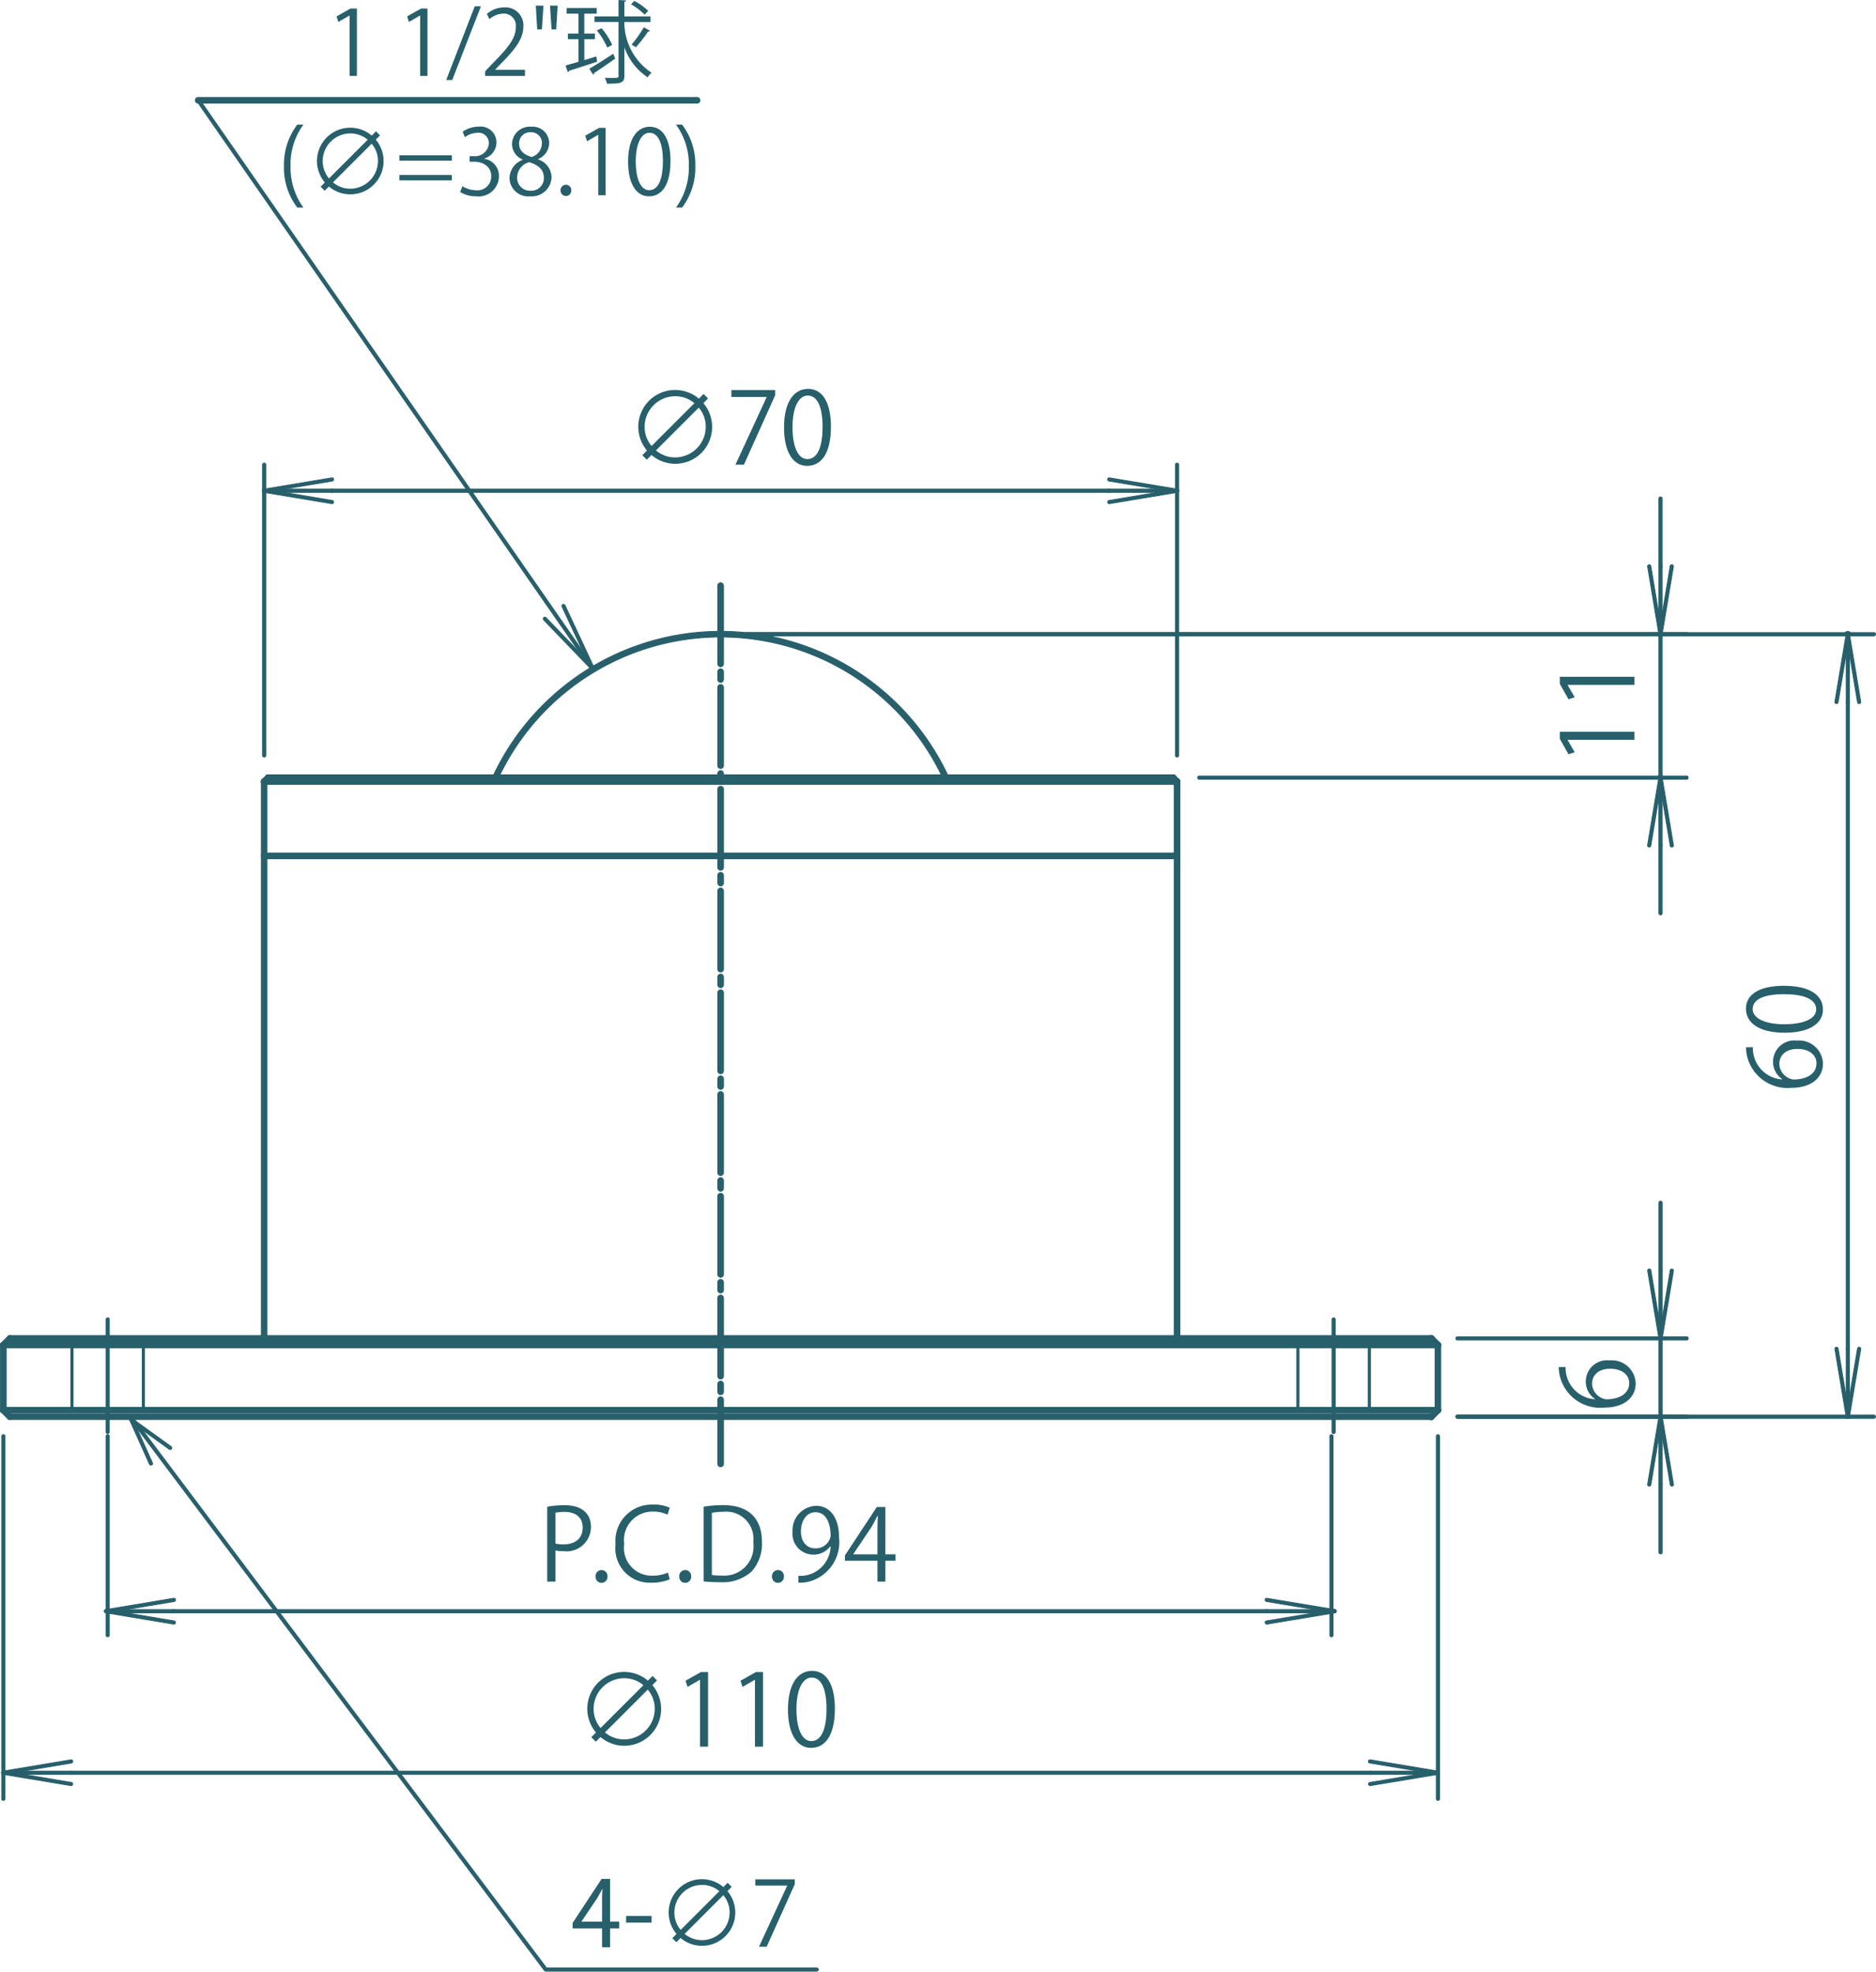 <svg xmlns="http://www.w3.org/2000/svg" viewBox="0 0 83.347 87.598"><defs><style>.cls-1,.cls-2{fill:#275f6b;}.cls-1{stroke:#275f6b;stroke-miterlimit:10;stroke-width:0.04px;}</style></defs><g id="レイヤー_2" data-name="レイヤー 2"><g id="レイヤー_1-2" data-name="レイヤー 1"><path class="cls-1" d="M6.706,65.094a.07.07,0,0,1-.064-.042l-.87-1.937a.071.071,0,1,1,.129-.059l.87,1.937a.071.071,0,0,1-.035.094A.078.078,0,0,1,6.706,65.094Z"/><path class="cls-1" d="M7.559,64.4a.074.074,0,0,1-.042-.013L5.794,63.144a.072.072,0,0,1-.016-.099.073.073,0,0,1,.1-.016L7.601,64.272a.072.072,0,0,1,.016.099A.07.07,0,0,1,7.559,64.4Z"/><path class="cls-1" d="M24.238,87.566a.07.07,0,0,1-.057-.028L5.813,63.083a.071.071,0,1,1,.113-.085L24.294,87.453a.071.071,0,0,1-.057.113Z"/><path class="cls-1" d="M36.283,87.578H24.267a.071.071,0,1,1,0-.142H36.283a.071.071,0,1,1,0,.142Z"/><path class="cls-1" d="M27.084,86.492H26.769v-.839H25.461v-.212l1.279-1.943h.344V85.397h.407v.256h-.407ZM25.797,85.397H26.769V84.334c0-.164.008-.324.016-.48H26.769c-.093.184-.164.312-.24.448l-.731,1.087Z"/><path class="cls-1" d="M27.837,85.145h1.092v.256h-1.092Z"/><path class="cls-1" d="M11.736,34.849a.125.125,0,0,1-.089-.037.127.127,0,0,1,0-.177l.174-.174a.125.125,0,0,1,.178.177l-.174.174A.125.125,0,0,1,11.736,34.849Z"/><path class="cls-1" d="M32.016,65.165a.125.125,0,0,1-.125-.125V62.187a.125.125,0,0,1,.25,0V65.04A.125.125,0,0,1,32.016,65.165Zm0-3.201a.125.125,0,0,1-.125-.125v-.348a.125.125,0,0,1,.25,0v.348A.125.125,0,0,1,32.016,61.964Zm0-.696a.125.125,0,0,1-.125-.125V57.666a.125.125,0,0,1,.25,0v3.477A.125.125,0,0,1,32.016,61.268Zm0-3.825a.125.125,0,0,1-.125-.125v-.348a.125.125,0,0,1,.25,0v.348A.125.125,0,0,1,32.016,57.443Zm0-.696a.125.125,0,0,1-.125-.125V53.145a.125.125,0,0,1,.25,0v3.477A.125.125,0,0,1,32.016,56.747Zm0-3.825a.125.125,0,0,1-.125-.125v-.348a.125.125,0,0,1,.25,0v.348A.125.125,0,0,1,32.016,52.922Zm0-.696a.125.125,0,0,1-.125-.125V48.624a.125.125,0,0,1,.25,0v3.477A.125.125,0,0,1,32.016,52.226Zm0-3.825a.125.125,0,0,1-.125-.125v-.348a.125.125,0,0,1,.25,0v.348A.125.125,0,0,1,32.016,48.401Zm0-.696a.125.125,0,0,1-.125-.125V44.103a.125.125,0,0,1,.25,0v3.477A.125.125,0,0,1,32.016,47.705Zm0-3.825a.125.125,0,0,1-.125-.125v-.348a.125.125,0,0,1,.25,0v.348A.125.125,0,0,1,32.016,43.88Zm0-.696a.125.125,0,0,1-.125-.125V39.582a.125.125,0,0,1,.25,0v3.477A.125.125,0,0,1,32.016,43.184Zm0-3.825a.125.125,0,0,1-.125-.125v-.348a.125.125,0,0,1,.25,0v.348A.125.125,0,0,1,32.016,39.359Zm0-.696a.125.125,0,0,1-.125-.125V35.061a.125.125,0,0,1,.25,0v3.477A.125.125,0,0,1,32.016,38.663Zm0-3.825a.125.125,0,0,1-.125-.125v-.348a.125.125,0,0,1,.25,0v.348A.125.125,0,0,1,32.016,34.838Zm0-.696a.125.125,0,0,1-.125-.125V30.54a.125.125,0,1,1,.25,0v3.477A.125.125,0,0,1,32.016,34.142Zm0-3.825a.125.125,0,0,1-.125-.125v-.348a.125.125,0,0,1,.25,0v.348A.125.125,0,0,1,32.016,30.317Zm0-.696a.125.125,0,0,1-.125-.125V26.019a.125.125,0,1,1,.25,0v3.477A.125.125,0,0,1,32.016,29.621Z"/><path class="cls-1" d="M11.736,59.591a.125.125,0,0,1-.125-.125V34.724a.125.125,0,0,1,.25,0V59.466A.125.125,0,0,1,11.736,59.591Z"/><path class="cls-1" d="M22.012,34.675a.125.125,0,0,1-.116-.171,11.2,11.2,0,0,1,5.409-5.41,11.162,11.162,0,0,1,14.828,5.403.125.125,0,0,1-.061.166.127.127,0,0,1-.166-.061,10.913,10.913,0,0,0-19.778-.007A.125.125,0,0,1,22.012,34.675Z"/><path class="cls-1" d="M.148,62.776a.125.125,0,0,1-.125-.125v-2.896a.125.125,0,0,1,.25,0v2.896A.125.125,0,0,1,.148,62.776Z"/><path class="cls-1" d="M63.884,62.776a.125.125,0,0,1-.125-.125v-2.896a.125.125,0,0,1,.25,0v2.896A.125.125,0,0,1,63.884,62.776Z"/><path class="cls-1" d="M63.595,59.591H.437a.125.125,0,0,1,0-.25H63.595a.125.125,0,0,1,0,.25Z"/><path class="cls-1" d="M63.595,63.068H.437a.125.125,0,0,1,0-.25H63.595a.125.125,0,1,1,0,.25Z"/><path class="cls-1" d="M52.122,34.675H11.91a.125.125,0,0,1,0-.25H52.122a.125.125,0,0,1,0,.25Z"/><path class="cls-1" d="M52.295,59.591a.125.125,0,0,1-.125-.125V34.724a.125.125,0,0,1,.25,0V59.466A.125.125,0,0,1,52.295,59.591Z"/><path class="cls-1" d="M32.016,65.111a.071.071,0,0,1-.071-.071V62.187a.071.071,0,0,1,.143,0V65.04A.071.071,0,0,1,32.016,65.111Zm0-3.201a.071.071,0,0,1-.071-.071v-.348a.071.071,0,0,1,.143,0v.348A.071.071,0,0,1,32.016,61.91Zm0-.696a.071.071,0,0,1-.071-.071V57.666a.071.071,0,0,1,.143,0v3.477A.071.071,0,0,1,32.016,61.214Zm0-3.825a.071.071,0,0,1-.071-.071v-.348a.071.071,0,0,1,.143,0v.348A.071.071,0,0,1,32.016,57.389Zm0-.696a.071.071,0,0,1-.071-.071V53.145a.071.071,0,0,1,.143,0v3.477A.071.071,0,0,1,32.016,56.693Zm0-3.825a.071.071,0,0,1-.071-.071v-.348a.071.071,0,0,1,.143,0v.348A.071.071,0,0,1,32.016,52.868Zm0-.696a.071.071,0,0,1-.071-.071V48.624a.071.071,0,0,1,.143,0v3.477A.071.071,0,0,1,32.016,52.172Zm0-3.825a.071.071,0,0,1-.071-.071v-.348a.071.071,0,0,1,.143,0v.348A.071.071,0,0,1,32.016,48.347Zm0-.696a.071.071,0,0,1-.071-.071V44.103a.071.071,0,0,1,.143,0v3.477A.071.071,0,0,1,32.016,47.651Zm0-3.825a.071.071,0,0,1-.071-.071v-.348a.071.071,0,0,1,.143,0v.348A.071.071,0,0,1,32.016,43.826Zm0-.696a.071.071,0,0,1-.071-.071V39.582a.071.071,0,0,1,.143,0v3.477A.071.071,0,0,1,32.016,43.13Zm0-3.825a.071.071,0,0,1-.071-.071v-.348a.071.071,0,0,1,.143,0v.348A.071.071,0,0,1,32.016,39.305Zm0-.696a.071.071,0,0,1-.071-.071V35.061a.071.071,0,0,1,.143,0v3.477A.071.071,0,0,1,32.016,38.609Zm0-3.825a.071.071,0,0,1-.071-.071v-.348a.071.071,0,0,1,.143,0v.348A.071.071,0,0,1,32.016,34.784Zm0-.696a.071.071,0,0,1-.071-.071V30.54a.071.071,0,0,1,.143,0v3.477A.071.071,0,0,1,32.016,34.088Zm0-3.825a.071.071,0,0,1-.071-.071v-.348a.071.071,0,0,1,.143,0v.348A.071.071,0,0,1,32.016,30.263Zm0-.696a.071.071,0,0,1-.071-.071V26.019a.071.071,0,0,1,.143,0v3.477A.071.071,0,0,1,32.016,29.567Z"/><path class="cls-1" d="M52.295,34.849a.125.125,0,0,1-.089-.037l-.174-.174a.125.125,0,0,1,.178-.177l.174.174a.127.127,0,0,1,0,.177A.125.125,0,0,1,52.295,34.849Z"/><path class="cls-1" d="M52.295,34.849H11.736a.125.125,0,0,1,0-.25H52.295a.125.125,0,0,1,0,.25Z"/><path class="cls-1" d="M26.327,29.764a.071.071,0,0,1-.064-.041l-1.292-2.769a.071.071,0,0,1,.129-.06l1.292,2.769a.071.071,0,0,1-.034.094A.075.075,0,0,1,26.327,29.764Z"/><path class="cls-1" d="M26.327,29.764a.069.069,0,0,1-.051-.021L24.156,27.542a.071.071,0,0,1,.002-.101.07.07,0,0,1,.1.002l2.12,2.2a.071.071,0,0,1-.002.101A.07.07,0,0,1,26.327,29.764Z"/><path class="cls-1" d="M26.327,29.764a.071.071,0,0,1-.059-.03L8.748,4.496a.071.071,0,0,1,.117-.081l17.52,25.237a.071.071,0,0,1-.019.099A.067.067,0,0,1,26.327,29.764Z"/><path class="cls-1" d="M52.296,38.152H11.736a.125.125,0,0,1,0-.25H52.296a.125.125,0,0,1,0,.25Z"/><path class="cls-1" d="M74.934,63.014H64.753a.071.071,0,1,1,0-.142H74.934a.071.071,0,1,1,0,.142Z"/><path class="cls-1" d="M74.934,59.537H64.753a.071.071,0,1,1,0-.142H74.934a.071.071,0,1,1,0,.142Z"/><path class="cls-1" d="M73.775,69.039a.071.071,0,0,1-.071-.071V65.956a.071.071,0,0,1,.143,0v3.013A.071.071,0,0,1,73.775,69.039Z"/><path class="cls-1" d="M73.775,56.523a.071.071,0,0,1-.071-.071V53.439a.071.071,0,0,1,.143,0v3.013A.071.071,0,0,1,73.775,56.523Z"/><path class="cls-1" d="M73.775,63.014a.071.071,0,0,1-.071-.071v-3.477a.071.071,0,0,1,.143,0v3.477A.071.071,0,0,1,73.775,63.014Z"/><path class="cls-1" d="M73.273,66.026l-.012-.001a.071.071,0,0,1-.059-.082l.502-3.013a.072.072,0,0,1,.082-.058.071.071,0,0,1,.059.082l-.502,3.013A.071.071,0,0,1,73.273,66.026Z"/><path class="cls-1" d="M74.277,66.026a.071.071,0,0,1-.07-.059l-.502-3.013a.071.071,0,0,1,.141-.023l.502,3.013a.071.071,0,0,1-.059.082Z"/><path class="cls-1" d="M73.775,66.026a.071.071,0,0,1-.071-.071v-3.013a.071.071,0,0,1,.143,0v3.013A.071.071,0,0,1,73.775,66.026Z"/><path class="cls-1" d="M73.775,59.538l-.012-.001a.071.071,0,0,1-.059-.082l.502-3.014a.069.069,0,0,1,.082-.058.071.071,0,0,1,.059.082l-.502,3.014A.071.071,0,0,1,73.775,59.538Z"/><path class="cls-1" d="M73.775,59.537a.071.071,0,0,1-.07-.059l-.502-3.014a.071.071,0,0,1,.059-.082.069.069,0,0,1,.082.058l.502,3.014a.071.071,0,0,1-.059.082Z"/><path class="cls-1" d="M73.775,59.537a.071.071,0,0,1-.071-.071V56.452a.071.071,0,0,1,.143,0v3.014A.071.071,0,0,1,73.775,59.537Z"/><path class="cls-1" d="M63.589,63.074a.128.128,0,0,1-.08-.04.126.126,0,0,1-.04-.09.111.111,0,0,1,.04-.09.123.123,0,0,1,.17,0,.121.121,0,0,1,0,.18A.127.127,0,0,1,63.589,63.074Z"/><path class="cls-1" d="M63.589,59.594a.126.126,0,0,1-.08-.04.098.098,0,0,1-.04-.09.125.125,0,0,1,.04-.09.135.135,0,0,1,.17,0,.121.121,0,0,1,.04.09.123.123,0,0,1-.04.09A.125.125,0,0,1,63.589,59.594Z"/><path class="cls-1" d="M73.77,59.534a.039.039,0,0,1-.04-.02.055.055,0,0,1-.03-.05c0-.02.01-.03.02-.05a.091.091,0,0,1,.101,0,.055.055,0,0,1,.02.05c0,.02,0,.04-.02.05C73.81,59.534,73.799,59.534,73.77,59.534Z"/><path class="cls-1" d="M83.254,63.014H64.753a.071.071,0,1,1,0-.142h18.501a.071.071,0,1,1,0,.142Z"/><path class="cls-1" d="M83.255,28.248H33.175a.071.071,0,1,1,0-.142H83.255a.071.071,0,1,1,0,.142Z"/><path class="cls-1" d="M82.095,60a.071.071,0,0,1-.071-.071V31.189a.071.071,0,0,1,.143,0V59.929A.071.071,0,0,1,82.095,60Z"/><path class="cls-1" d="M82.095,63.014l-.012-.001a.071.071,0,0,1-.059-.082l.502-3.014a.069.069,0,0,1,.082-.058.071.071,0,0,1,.059.082l-.502,3.014A.071.071,0,0,1,82.095,63.014Z"/><path class="cls-1" d="M82.095,63.014a.071.071,0,0,1-.07-.059l-.502-3.014a.071.071,0,0,1,.059-.082.072.072,0,0,1,.082.058l.502,3.014a.071.071,0,0,1-.059.082Z"/><path class="cls-1" d="M82.095,63.014a.071.071,0,0,1-.071-.071V59.929a.071.071,0,0,1,.143,0v3.014A.071.071,0,0,1,82.095,63.014Z"/><path class="cls-1" d="M81.593,31.26l-.012-.001a.071.071,0,0,1-.059-.082l.502-3.013a.066.066,0,0,1,.082-.058.071.071,0,0,1,.059.082l-.502,3.013A.071.071,0,0,1,81.593,31.26Z"/><path class="cls-1" d="M82.597,31.26a.071.071,0,0,1-.07-.059l-.502-3.013a.071.071,0,0,1,.059-.082.068.068,0,0,1,.082.058l.502,3.013a.071.071,0,0,1-.059.082Z"/><path class="cls-1" d="M82.095,31.26a.071.071,0,0,1-.071-.071V28.177a.071.071,0,0,1,.143,0v3.013A.071.071,0,0,1,82.095,31.26Z"/><path class="cls-1" d="M63.589,63.074a.128.128,0,0,1-.08-.04.126.126,0,0,1-.04-.09.111.111,0,0,1,.04-.09.123.123,0,0,1,.17,0,.121.121,0,0,1,0,.18A.127.127,0,0,1,63.589,63.074Z"/><path class="cls-1" d="M32.02,28.304a.129.129,0,0,1-.091-.04.11.11,0,0,1-.039-.09.123.123,0,0,1,.039-.09.15.15,0,0,1,.181,0,.165.165,0,0,1,.03.09.143.143,0,0,1-.03.09A.123.123,0,0,1,32.02,28.304Z"/><path class="cls-1" d="M82.089,28.304a.092.092,0,0,1-.08-.04.1.1,0,0,1-.04-.09.125.125,0,0,1,.04-.09.135.135,0,0,1,.17,0,.121.121,0,0,1,.04.09.136.136,0,0,1-.13.13Z"/><path class="cls-1" d="M74.931,28.248H33.175a.071.071,0,1,1,0-.142H74.931a.071.071,0,1,1,0,.142Z"/><path class="cls-1" d="M74.931,34.621H53.281a.071.071,0,1,1,0-.142H74.931a.071.071,0,1,1,0,.142Z"/><path class="cls-1" d="M73.773,25.234a.071.071,0,0,1-.071-.071V22.15a.071.071,0,0,1,.143,0v3.013A.071.071,0,0,1,73.773,25.234Z"/><path class="cls-1" d="M73.773,40.647a.071.071,0,0,1-.071-.071V37.563a.071.071,0,0,1,.143,0v3.013A.071.071,0,0,1,73.773,40.647Z"/><path class="cls-1" d="M73.773,34.622a.071.071,0,0,1-.071-.071v-6.374a.071.071,0,0,1,.143,0v6.374A.071.071,0,0,1,73.773,34.622Z"/><path class="cls-1" d="M73.773,28.247l-.012-.001a.071.071,0,0,1-.059-.082l.502-3.013a.068.068,0,0,1,.082-.058.071.071,0,0,1,.059.082l-.502,3.013A.071.071,0,0,1,73.773,28.247Z"/><path class="cls-1" d="M73.773,28.248a.071.071,0,0,1-.07-.059l-.502-3.013a.071.071,0,0,1,.059-.082.069.069,0,0,1,.082.058l.502,3.013a.071.071,0,0,1-.059.082Z"/><path class="cls-1" d="M73.773,28.248a.071.071,0,0,1-.071-.071V25.164a.071.071,0,0,1,.143,0v3.013A.071.071,0,0,1,73.773,28.248Z"/><path class="cls-1" d="M73.271,37.634l-.012-.001a.071.071,0,0,1-.059-.082l.502-3.013a.067.067,0,0,1,.082-.058.071.071,0,0,1,.059.082l-.502,3.013A.071.071,0,0,1,73.271,37.634Z"/><path class="cls-1" d="M74.275,37.634a.071.071,0,0,1-.07-.059l-.502-3.013a.071.071,0,0,1,.059-.082.069.069,0,0,1,.082.058l.502,3.013a.071.071,0,0,1-.059.082Z"/><path class="cls-1" d="M73.773,37.634a.071.071,0,0,1-.071-.071v-3.013a.071.071,0,0,1,.143,0V37.563A.071.071,0,0,1,73.773,37.634Z"/><path class="cls-1" d="M32.02,28.304a.129.129,0,0,1-.091-.04.11.11,0,0,1-.039-.09.123.123,0,0,1,.039-.09.15.15,0,0,1,.181,0,.165.165,0,0,1,.03.09.143.143,0,0,1-.03.09A.123.123,0,0,1,32.02,28.304Z"/><path class="cls-1" d="M52.12,34.674a.121.121,0,0,1-.09-.04.111.111,0,0,1-.03-.08.121.121,0,0,1,.03-.09.136.136,0,0,1,.18,0,.125.125,0,0,1,.04.09.121.121,0,0,1-.04.08A.107.107,0,0,1,52.12,34.674Z"/><path class="cls-1" d="M73.77,34.674a.123.123,0,0,1-.091-.04.115.115,0,0,1-.029-.08.124.124,0,0,1,.029-.09.137.137,0,0,1,.181,0,.108.108,0,0,1,.04.09.09.09,0,0,1-.04.08A.097.097,0,0,1,73.77,34.674Z"/><path class="cls-1" d="M.148,79.99a.071.071,0,0,1-.071-.071V63.812a.071.071,0,0,1,.143,0V79.919A.071.071,0,0,1,.148,79.99Z"/><path class="cls-1" d="M63.884,79.99a.071.071,0,0,1-.071-.071V63.812a.071.071,0,0,1,.143,0V79.919A.071.071,0,0,1,63.884,79.99Z"/><path class="cls-1" d="M59.154,72.72a.071.071,0,0,1-.071-.071V63.812a.071.071,0,0,1,.143,0v8.837A.071.071,0,0,1,59.154,72.72Z"/><path class="cls-1" d="M4.783,72.72a.071.071,0,0,1-.071-.071V63.812a.071.071,0,0,1,.143,0v8.837A.071.071,0,0,1,4.783,72.72Z"/><path class="cls-1" d="M60.872,78.832H3.161a.071.071,0,1,1,0-.142H60.872a.071.071,0,1,1,0,.142Z"/><path class="cls-1" d="M3.161,79.334l-.012-.001-3.014-.502a.071.071,0,0,1-.059-.082.069.069,0,0,1,.082-.058l3.014.502a.071.071,0,0,1-.012.141Z"/><path class="cls-1" d="M.148,78.832a.071.071,0,0,1-.012-.141l3.013-.502a.069.069,0,0,1,.082.058.071.071,0,0,1-.059.082l-3.013.502Z"/><path class="cls-1" d="M3.161,78.832H.148a.071.071,0,1,1,0-.142h3.013a.071.071,0,1,1,0,.142Z"/><path class="cls-1" d="M63.885,78.832l-.012-.001-3.014-.502a.071.071,0,0,1-.059-.082.067.067,0,0,1,.082-.058l3.014.502a.071.071,0,0,1-.012.141Z"/><path class="cls-1" d="M60.872,79.334a.071.071,0,0,1-.012-.141l3.013-.502a.069.069,0,0,1,.082.058.071.071,0,0,1-.059.082l-3.013.502Z"/><path class="cls-1" d="M63.884,78.832h-3.013a.071.071,0,1,1,0-.142h3.013a.071.071,0,1,1,0,.142Z"/><path class="cls-1" d="M56.279,71.656H7.726a.071.071,0,1,1,0-.142H56.279a.071.071,0,1,1,0,.142Z"/><path class="cls-1" d="M7.726,72.158l-.012-.001-3.013-.502a.071.071,0,0,1-.059-.082.067.067,0,0,1,.082-.058l3.013.502a.071.071,0,0,1-.012.141Z"/><path class="cls-1" d="M4.713,71.656a.071.071,0,0,1-.012-.141l3.014-.503a.073.073,0,0,1,.082.058.071.071,0,0,1-.059.082l-3.014.503Z"/><path class="cls-1" d="M7.727,71.656H4.713a.071.071,0,1,1,0-.142H7.727a.071.071,0,1,1,0,.142Z"/><path class="cls-1" d="M59.293,71.656l-.012-.001-3.015-.503a.071.071,0,0,1-.059-.082.07.07,0,0,1,.082-.058l3.015.503a.071.071,0,0,1-.012.141Z"/><path class="cls-1" d="M56.279,72.158a.071.071,0,0,1-.012-.141l3.014-.502a.069.069,0,0,1,.082.058.071.071,0,0,1-.059.082l-3.014.502Z"/><path class="cls-1" d="M59.292,71.656H56.279a.071.071,0,1,1,0-.142h3.014a.071.071,0,1,1,0,.142Z"/><path class="cls-1" d="M.15,62.774A.137.137,0,0,1,.06,62.744a.122.122,0,0,1-.04-.09A.181.181,0,0,1,.06,62.564a.127.127,0,0,1,.18,0A.165.165,0,0,1,.27,62.654a.166.166,0,0,1-.03.09A.163.163,0,0,1,.15,62.774Z"/><path class="cls-1" d="M63.879,62.774a.116.116,0,0,1-.08-.03.126.126,0,0,1-.04-.09.111.111,0,0,1,.04-.09.115.115,0,0,1,.17,0,.121.121,0,0,1,.04.09.126.126,0,0,1-.04.09A.121.121,0,0,1,63.879,62.774Z"/><path class="cls-1" d="M63.879,78.834a.09.09,0,0,1-.069-.07.079.079,0,0,1,.02-.05c.04-.03.08-.03.1,0,.021.01.021.03.021.05a.054.054,0,0,1-.021.05A.075.075,0,0,1,63.879,78.834Z"/><path class="cls-1" d="M11.736,33.636a.071.071,0,0,1-.071-.071V20.646a.071.071,0,0,1,.143,0V33.565A.071.071,0,0,1,11.736,33.636Z"/><path class="cls-1" d="M52.295,33.636a.071.071,0,0,1-.071-.071V20.646a.071.071,0,0,1,.143,0V33.565A.071.071,0,0,1,52.295,33.636Z"/><path class="cls-1" d="M49.284,21.875H14.749a.071.071,0,1,1,0-.142H49.284a.071.071,0,1,1,0,.142Z"/><path class="cls-1" d="M14.749,22.377l-.012-.001-3.014-.502a.071.071,0,1,1,.023-.14l3.014.502a.071.071,0,0,1-.012.141Z"/><path class="cls-1" d="M11.736,21.875a.071.071,0,0,1-.012-.141l3.014-.502a.069.069,0,0,1,.082.058.071.071,0,0,1-.059.082l-3.014.502Z"/><path class="cls-1" d="M14.749,21.875H11.736a.071.071,0,1,1,0-.142h3.014a.071.071,0,1,1,0,.142Z"/><path class="cls-1" d="M52.296,21.875l-.012-.001-3.014-.502a.071.071,0,0,1-.059-.082.067.067,0,0,1,.082-.058l3.014.502a.071.071,0,0,1-.012.141Z"/><path class="cls-1" d="M49.283,22.377a.071.071,0,0,1-.012-.141l3.013-.502a.072.072,0,0,1,.082.058.071.071,0,0,1-.059.082l-3.013.502Z"/><path class="cls-1" d="M52.295,21.875H49.283a.071.071,0,1,1,0-.142h3.013a.071.071,0,1,1,0,.142Z"/><path class="cls-1" d="M11.74,34.844a.121.121,0,0,1-.09-.03.108.108,0,0,1-.04-.09.122.122,0,0,1,.04-.09.124.124,0,0,1,.17,0,.122.122,0,0,1,.04.09.108.108,0,0,1-.04.09A.114.114,0,0,1,11.74,34.844Z"/><path class="cls-1" d="M52.299,34.844a.122.122,0,0,1-.09-.03.121.121,0,0,1,0-.18.115.115,0,0,1,.17,0,.121.121,0,0,1,0,.18A.112.112,0,0,1,52.299,34.844Z"/><path class="cls-1" d="M52.299,21.874a.078.078,0,0,1-.05-.02.057.057,0,0,1-.03-.05.076.076,0,0,1,.131-.05c.01.02.02.03.02.05a.083.083,0,0,1-.03.05A.074.074,0,0,1,52.299,21.874Z"/><path class="cls-1" d="M30.971,4.581H8.805a.125.125,0,0,1,0-.25h22.166a.125.125,0,0,1,0,.25Z"/><path class="cls-1" d="M.437,63.068a.125.125,0,0,1-.089-.037l-.29-.291a.125.125,0,0,1,.178-.177l.29.291a.125.125,0,0,1-.001.177A.123.123,0,0,1,.437,63.068Z"/><path class="cls-1" d="M.147,59.88A.125.125,0,0,1,.059,59.667l.29-.289a.125.125,0,1,1,.176.177l-.29.289A.123.123,0,0,1,.147,59.88Z"/><path class="cls-1" d="M63.595,63.068a.125.125,0,0,1-.089-.213l.289-.291a.125.125,0,0,1,.178.176l-.289.291A.124.124,0,0,1,63.595,63.068Z"/><path class="cls-1" d="M63.884,59.88a.125.125,0,0,1-.089-.037l-.289-.289a.125.125,0,0,1,.178-.177l.289.289a.125.125,0,0,1-.089.213Z"/><path class="cls-1" d="M63.884,62.777H.148a.125.125,0,0,1,0-.25H63.884a.125.125,0,0,1,0,.25Z"/><path class="cls-1" d="M63.884,59.88H.148a.125.125,0,0,1,0-.25H63.884a.125.125,0,0,1,0,.25Z"/><path class="cls-1" d="M4.783,63.691a.071.071,0,0,1-.071-.071v-4.996a.071.071,0,0,1,.143,0v4.996A.071.071,0,0,1,4.783,63.691Z"/><path class="cls-1" d="M59.249,63.691a.071.071,0,0,1-.071-.071v-4.996a.071.071,0,0,1,.143,0v4.996A.071.071,0,0,1,59.249,63.691Z"/><path class="cls-2" d="M32.319,84.021a1.478,1.478,0,0,1-2.082,2.083l-.188.188-.18-.18.188-.188a1.478,1.478,0,0,1,2.083-2.083l.188-.188.18.18Zm-.359.004a1.186,1.186,0,0,0-.771-.28,1.23,1.23,0,0,0-1.228,1.228,1.186,1.186,0,0,0,.28.771Zm-1.543,1.895a1.186,1.186,0,0,0,.771.28,1.23,1.23,0,0,0,1.228-1.227,1.185,1.185,0,0,0-.28-.771Z"/><path class="cls-2" d="M33.557,83.498H35.312v.211l-1.251,2.783h-.34l1.251-2.71v-.008h-1.415Z"/><path class="cls-2" d="M70.86,62.153a.93.93,0,0,1-.407-.774.947.947,0,0,1,1.058-.938,1.063,1.063,0,0,1,1.16,1.019c0,.645-.536,1.079-1.395,1.079a1.847,1.847,0,0,1-1.995-1.491,2.529,2.529,0,0,1-.031-.31l.306-.004a1.395,1.395,0,0,0,1.305,1.434Zm.678-1.341c-.509,0-.806.274-.806.673a.726.726,0,0,0,.628.686c.606-.004,1.022-.261,1.022-.721C72.382,61.064,72.038,60.812,71.538,60.812Z"/><path class="cls-2" d="M79.18,47.944a.93.93,0,0,1-.407-.774.947.947,0,0,1,1.058-.938,1.063,1.063,0,0,1,1.16,1.019c0,.646-.536,1.079-1.395,1.079a1.847,1.847,0,0,1-1.995-1.491,2.53,2.53,0,0,1-.031-.31l.306-.004a1.395,1.395,0,0,0,1.305,1.434Zm.678-1.341c-.509,0-.806.274-.806.673a.726.726,0,0,0,.628.686c.606-.004,1.022-.261,1.022-.721C80.703,46.855,80.358,46.603,79.858,46.603Z"/><path class="cls-2" d="M79.291,45.883c-1.16,0-1.722-.451-1.722-1.071,0-.628.593-1.013,1.677-1.013,1.15,0,1.744.402,1.744,1.062C80.991,45.462,80.397,45.883,79.291,45.883Zm-.027-1.713c-.827,0-1.397.199-1.397.664,0,.394.526.673,1.397.673.872,0,1.426-.244,1.426-.66C80.69,44.356,80.052,44.17,79.264,44.17Z"/><path class="cls-2" d="M72.615,32.869H69.646v.009l.314.544-.275.089-.385-.686v-.314h3.314Z"/><path class="cls-2" d="M72.615,30.427H69.646V30.436l.314.544-.275.089-.385-.686v-.314h3.314Z"/><path class="cls-2" d="M28.983,74.868a1.636,1.636,0,0,1-2.306,2.306l-.208.208L26.27,77.182l.208-.208A1.636,1.636,0,0,1,28.784,74.669l.208-.208.199.199Zm-.398.004a1.312,1.312,0,0,0-.854-.31,1.362,1.362,0,0,0-1.358,1.358,1.309,1.309,0,0,0,.31.854Zm-1.708,2.098a1.312,1.312,0,0,0,.854.31,1.362,1.362,0,0,0,1.358-1.358,1.314,1.314,0,0,0-.31-.854Z"/><path class="cls-2" d="M31.099,77.603V74.633h-.009l-.544.314-.089-.274.686-.385h.314v3.314Z"/><path class="cls-2" d="M33.541,77.603V74.633h-.009l-.544.314-.089-.274.686-.385h.314v3.314Z"/><path class="cls-2" d="M35.008,75.957c0-1.16.451-1.722,1.071-1.722.628,0,1.013.593,1.013,1.677,0,1.15-.402,1.744-1.062,1.744C35.429,77.656,35.008,77.062,35.008,75.957Zm1.713-.027c0-.827-.199-1.398-.664-1.398-.394,0-.673.526-.673,1.398,0,.872.244,1.425.66,1.425C36.536,77.355,36.721,76.717,36.721,75.93Z"/><path class="cls-2" d="M24.312,66.942a4.298,4.298,0,0,1,.766-.066c1.089,0,1.177.699,1.177.965a1.084,1.084,0,0,1-1.23,1.075,1.377,1.377,0,0,1-.346-.031v1.385H24.312Zm.367,1.637a1.332,1.332,0,0,0,.354.036c.53,0,.854-.266.854-.748s-.345-.695-.805-.695a1.962,1.962,0,0,0-.403.036Z"/><path class="cls-2" d="M26.46,70.044a.267.267,0,0,1,.266-.288.263.263,0,0,1,.262.288.264.264,0,1,1-.527,0Z"/><path class="cls-2" d="M29.755,70.168a2.074,2.074,0,0,1-.841.15,1.524,1.524,0,0,1-1.566-1.704,1.613,1.613,0,0,1,1.664-1.766,1.678,1.678,0,0,1,.743.137l-.098.31a1.464,1.464,0,0,0-.637-.137,1.267,1.267,0,0,0-1.288,1.442,1.233,1.233,0,0,0,1.266,1.407,1.67,1.67,0,0,0,.677-.137Z"/><path class="cls-2" d="M30.178,70.044a.267.267,0,0,1,.266-.288.263.263,0,0,1,.262.288.264.264,0,1,1-.527,0Z"/><path class="cls-2" d="M31.259,66.942a5.328,5.328,0,0,1,.85-.071c1.354,0,1.743.801,1.743,1.628a1.845,1.845,0,0,1-.46,1.323,1.921,1.921,0,0,1-1.402.473,6.015,6.015,0,0,1-.73-.035Zm.367,3.036a3.068,3.068,0,0,0,.43.022,1.302,1.302,0,0,0,1.411-1.482,1.209,1.209,0,0,0-1.345-1.35,2.653,2.653,0,0,0-.496.044Z"/><path class="cls-2" d="M34.299,70.044a.267.267,0,0,1,.266-.288.263.263,0,0,1,.262.288.264.264,0,1,1-.527,0Z"/><path class="cls-2" d="M36.889,68.703a.934.934,0,0,1-.761.367.922.922,0,0,1-.916-1.004,1.087,1.087,0,0,1,1.049-1.164c.619,0,1.014.54,1.014,1.385a1.816,1.816,0,0,1-1.407,2,1.943,1.943,0,0,1-.395.031V70.013a1.628,1.628,0,0,0,.341-.022,1.353,1.353,0,0,0,1.089-1.288ZM35.584,68.044c0,.447.252.748.633.748a.666.666,0,0,0,.686-.54c0-.637-.234-1.066-.673-1.066C35.845,67.185,35.584,67.548,35.584,68.044Z"/><path class="cls-2" d="M39.334,70.27h-.35v-.929H37.539V69.106l1.416-2.151h.38v2.102h.452v.283h-.452Zm-1.425-1.212h1.075V67.88c0-.181.009-.358.018-.531h-.018c-.102.204-.181.345-.266.496l-.81,1.204Z"/><path class="cls-2" d="M31.249,17.91a1.636,1.636,0,0,1-2.306,2.306l-.208.208-.199-.199.208-.208a1.636,1.636,0,0,1,2.306-2.305l.208-.208.199.199Zm-.398.004a1.312,1.312,0,0,0-.854-.31,1.362,1.362,0,0,0-1.358,1.358,1.309,1.309,0,0,0,.31.854Zm-1.708,2.098a1.312,1.312,0,0,0,.854.31,1.362,1.362,0,0,0,1.358-1.358,1.314,1.314,0,0,0-.31-.854Z"/><path class="cls-2" d="M32.494,17.33H34.437v.235l-1.386,3.08h-.376l1.386-3v-.009H32.494Z"/><path class="cls-2" d="M34.833,18.999c0-1.16.451-1.722,1.071-1.722.628,0,1.013.593,1.013,1.677,0,1.15-.402,1.744-1.062,1.744C35.254,20.698,34.833,20.104,34.833,18.999Zm1.713-.027c0-.827-.199-1.398-.664-1.398-.394,0-.673.526-.673,1.398,0,.872.244,1.425.66,1.425C36.361,20.397,36.546,19.759,36.546,18.972Z"/><path class="cls-2" d="M15.532,3.374V.691h-.008L15.033.975,14.953.728l.619-.348h.284V3.374Z"/><path class="cls-2" d="M18.667,3.374V.691h-.008L18.168.975,18.088.728,18.707.38h.284V3.374Z"/><path class="cls-2" d="M20.092,3.554h-.268L21.092.28h.275Z"/><path class="cls-2" d="M23.324,3.374H21.553v-.204l.291-.308c.712-.72,1.072-1.155,1.072-1.643a.54.54,0,0,0-.572-.616.999.999,0,0,0-.6.248L21.632.62a1.173,1.173,0,0,1,.776-.292.798.798,0,0,1,.843.852c0,.563-.396,1.043-1.015,1.667l-.236.248v.008h1.323Z"/><path class="cls-2" d="M23.804.252H24.144l-.068,1.055h-.208Zm.632,0h.339l-.063,1.055h-.208Z"/><path class="cls-2" d="M25.96,2.67c.176-.052.355-.108.536-.164l.031.236c-.459.152-.943.308-1.247.404a.077.077,0,0,1-.052.064l-.1-.3c.155-.044.355-.1.571-.164V1.743h-.468V1.491h.468V.607h-.523V.355h1.335V.607h-.552v.884h.472v.251h-.472Zm.22.384c.272-.152.68-.416,1.067-.667l.084.22c-.34.24-.707.488-.943.644a.074.074,0,0,1-.032.072ZM27.74.979v.132a2.701,2.701,0,0,0,1.211,2.123.575.575,0,0,0-.172.204,2.647,2.647,0,0,1-1.039-1.339V3.366c0,.324-.164.352-.771.352a1.402,1.402,0,0,0-.097-.26c.104.004.2.004.28.004.312,0,.328,0,.328-.092V.979H26.413V.728H27.48V0l.34.02c-.004.032-.028.048-.08.056V.728h1.159v.252ZM26.728,1.255a3.215,3.215,0,0,1,.472.739L26.98,2.111a3.336,3.336,0,0,0-.464-.76ZM28.183.04A2.752,2.752,0,0,1,28.799.483l-.16.168a2.726,2.726,0,0,0-.604-.459Zm.7,1.331a.114.114,0,0,1-.089.028,6.201,6.201,0,0,1-.543.7L28.063,1.979a5.301,5.301,0,0,0,.54-.768Z"/><path class="cls-2" d="M13.208,9.222a2.913,2.913,0,0,1-.592-1.835,2.941,2.941,0,0,1,.592-1.851H13.48a2.978,2.978,0,0,0-.571,1.855A3.014,3.014,0,0,0,13.48,9.222Z"/><path class="cls-2" d="M16.695,6.204a1.478,1.478,0,0,1-2.082,2.083l-.188.188-.18-.18.188-.188a1.478,1.478,0,0,1,2.083-2.083l.188-.188.18.18Zm-.359.004a1.186,1.186,0,0,0-.771-.28,1.23,1.23,0,0,0-1.228,1.228,1.186,1.186,0,0,0,.28.771Zm-1.543,1.895a1.186,1.186,0,0,0,.771.28,1.23,1.23,0,0,0,1.228-1.227,1.186,1.186,0,0,0-.28-.771Z"/><path class="cls-2" d="M20.076,7.139h-2.331V6.899h2.331Zm0,.875h-2.331V7.775h2.331Z"/><path class="cls-2" d="M21.515,7.055a.767.767,0,0,1,.652.775.905.905,0,0,1-1.016.892,1.323,1.323,0,0,1-.708-.192l.101-.256a1.188,1.188,0,0,0,.611.18.608.608,0,0,0,.668-.628c0-.439-.372-.64-.764-.64h-.196V6.939H21.06a.613.613,0,0,0,.659-.556.462.462,0,0,0-.516-.484.986.986,0,0,0-.548.196l-.1-.244a1.249,1.249,0,0,1,.712-.224.706.706,0,0,1,.791.708.755.755,0,0,1-.544.708Z"/><path class="cls-2" d="M23.216,7.087a.752.752,0,0,1-.468-.676.786.786,0,0,1,.848-.78.733.733,0,0,1,.803.728.784.784,0,0,1-.491.708V7.083a.854.854,0,0,1,.596.784.877.877,0,0,1-.943.855.834.834,0,0,1-.924-.795.887.887,0,0,1,.58-.824Zm.947.815c0-.376-.252-.568-.647-.696a.705.705,0,0,0-.54.667.568.568,0,0,0,.588.6A.558.558,0,0,0,24.164,7.903Zm-1.1-1.523c-.004.32.224.496.556.596a.639.639,0,0,0,.456-.587.472.472,0,0,0-.492-.512A.486.486,0,0,0,23.064,6.379Z"/><path class="cls-2" d="M24.905,8.47a.239.239,0,1,1,.476,0,.238.238,0,1,1-.476,0Z"/><path class="cls-2" d="M26.58,8.674V5.992h-.008l-.491.284-.08-.248.619-.348h.284V8.674Z"/><path class="cls-2" d="M27.905,7.187c0-1.047.407-1.555.967-1.555.568,0,.916.536.916,1.515,0,1.04-.364,1.575-.96,1.575C28.285,8.722,27.905,8.187,27.905,7.187Zm1.547-.024c0-.748-.18-1.263-.6-1.263-.355,0-.607.476-.607,1.263s.22,1.288.596,1.288C29.284,8.451,29.452,7.875,29.452,7.163Z"/><path class="cls-2" d="M30.304,5.536a2.92,2.92,0,0,1,.588,1.843,2.934,2.934,0,0,1-.588,1.843H30.033A3.021,3.021,0,0,0,30.604,7.375a2.995,2.995,0,0,0-.571-1.839Z"/><path class="cls-1" d="M3.196,62.611A.049.049,0,0,1,3.147,62.562v-2.717a.049.049,0,0,1,.098,0V62.562A.049.049,0,0,1,3.196,62.611Z"/><path class="cls-1" d="M6.37,62.611a.049.049,0,0,1-.049-.049v-2.717a.049.049,0,0,1,.098,0V62.562A.049.049,0,0,1,6.37,62.611Z"/><path class="cls-1" d="M57.662,62.611a.049.049,0,0,1-.049-.049v-2.717a.049.049,0,0,1,.098,0V62.562A.049.049,0,0,1,57.662,62.611Z"/><path class="cls-1" d="M60.835,62.611a.049.049,0,0,1-.049-.049v-2.717a.049.049,0,0,1,.098,0V62.562A.049.049,0,0,1,60.835,62.611Z"/></g></g></svg>
